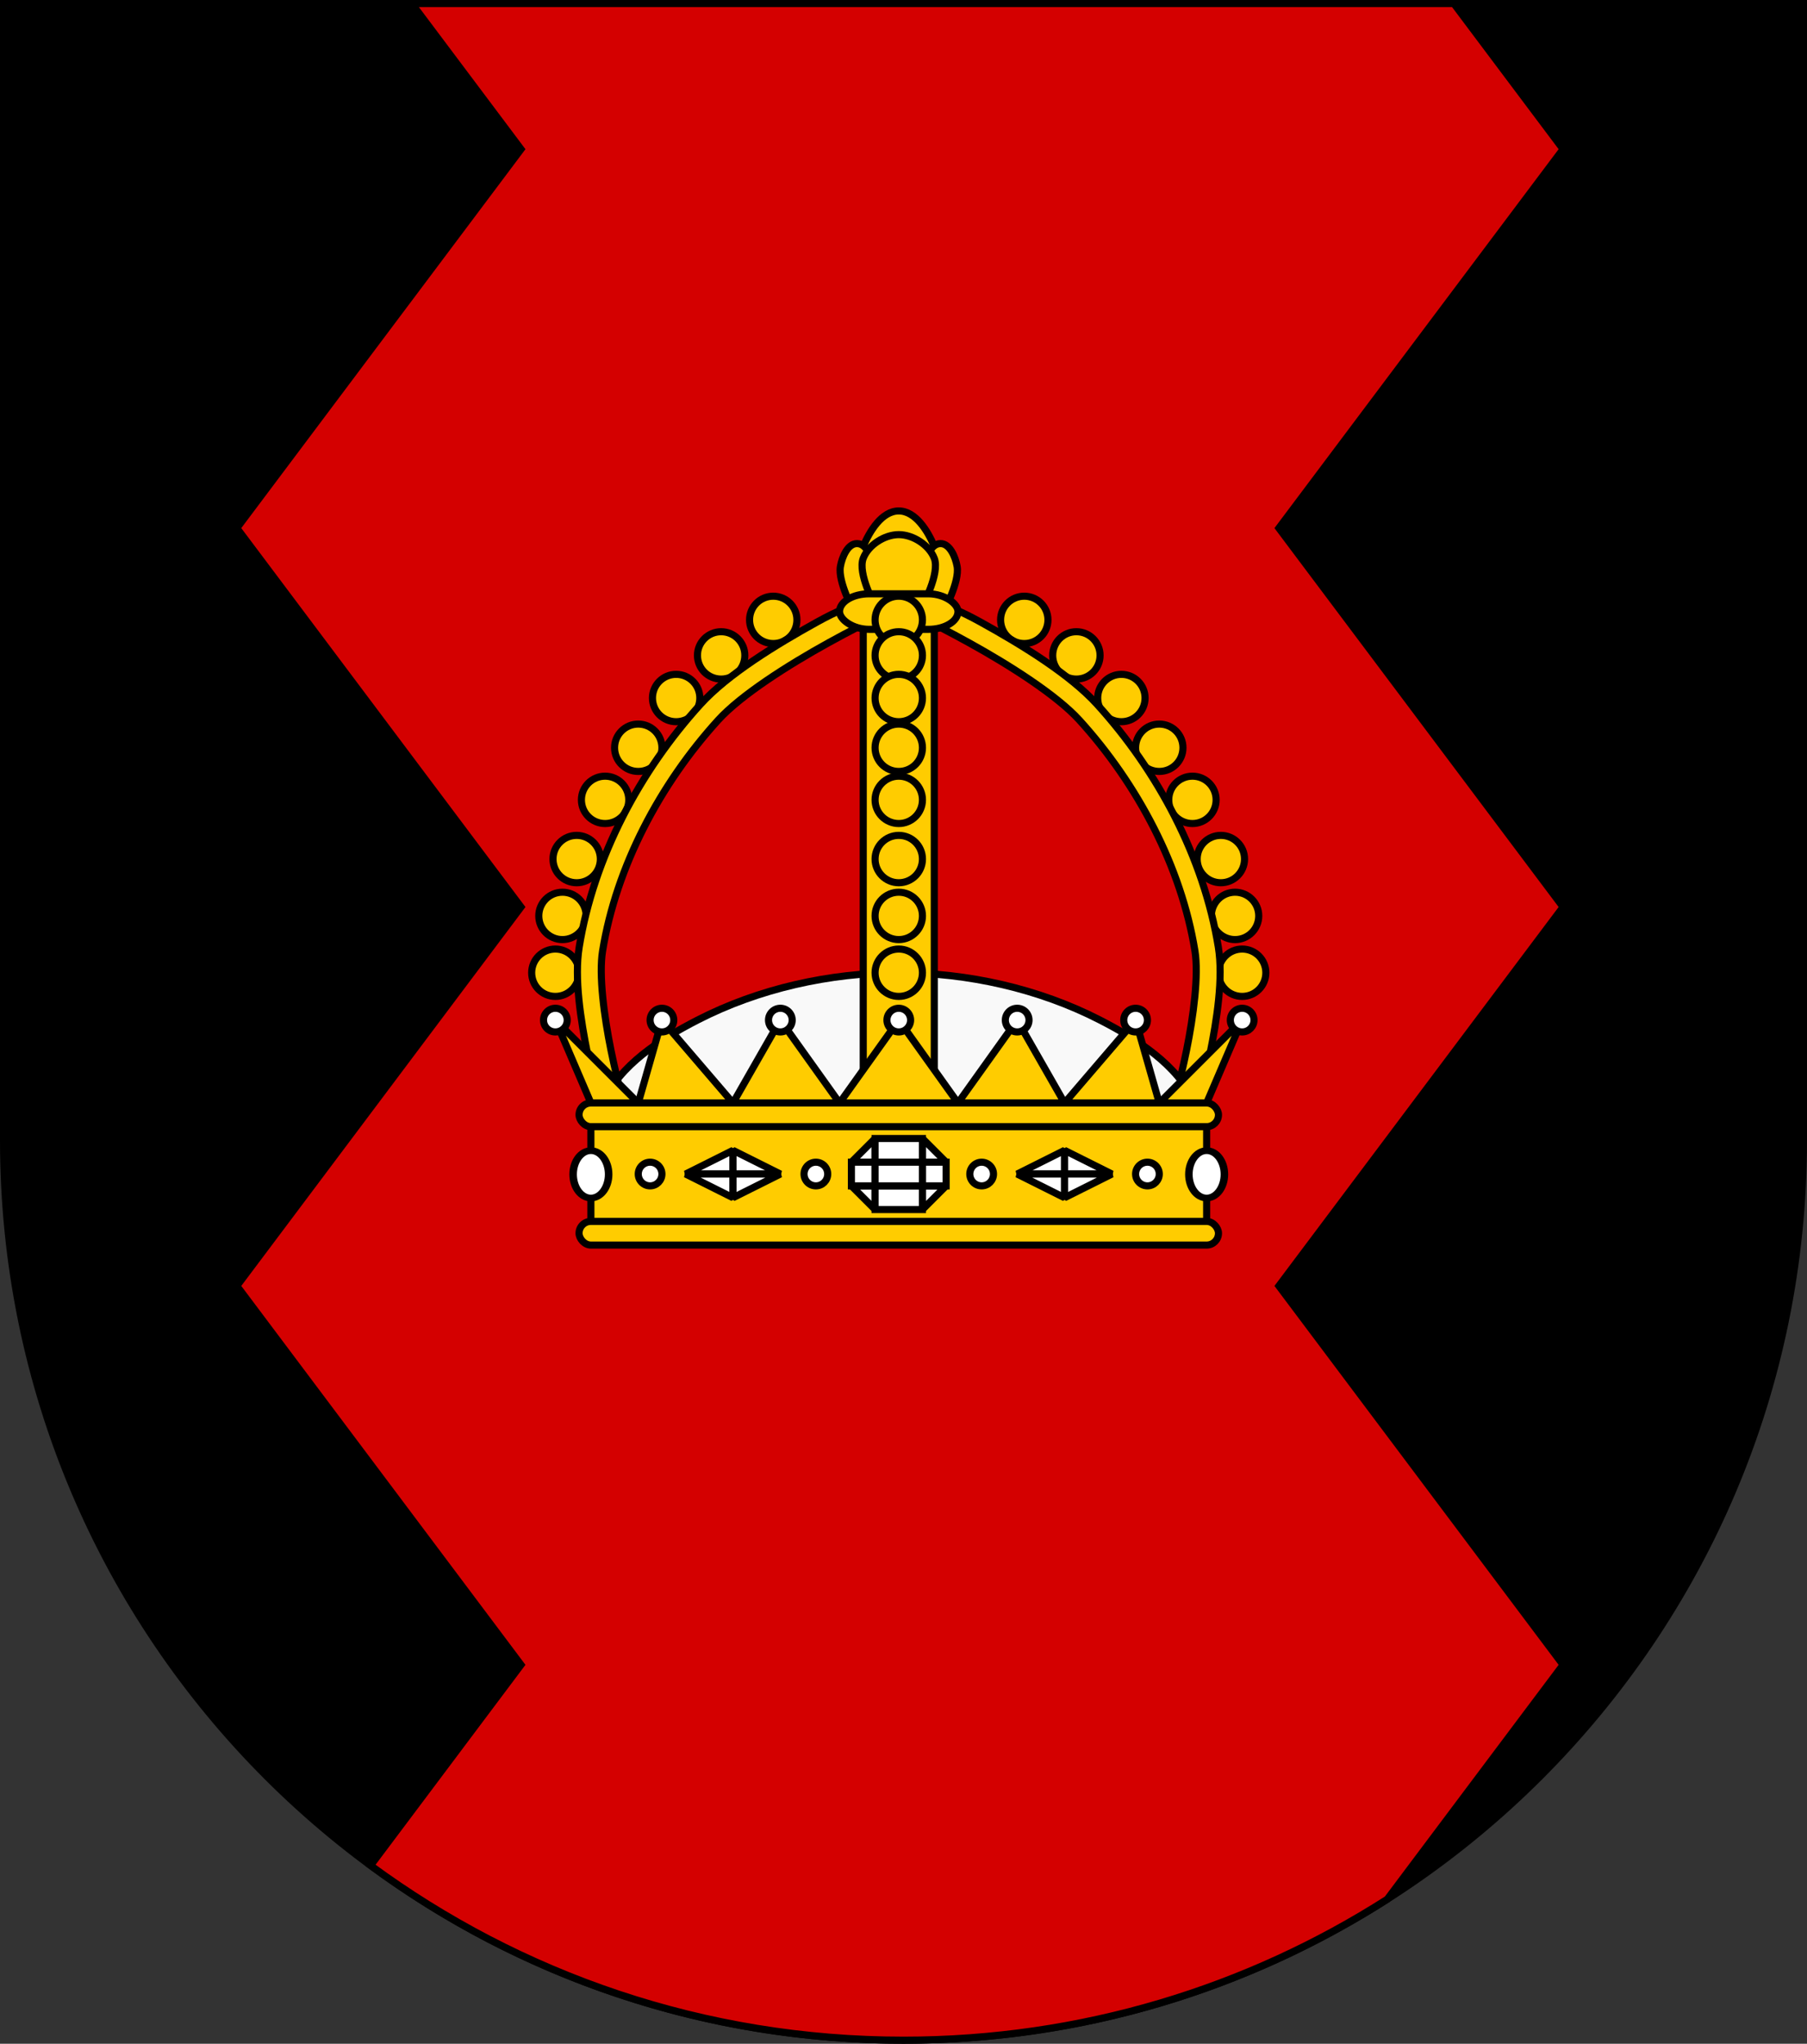 <?xml version="1.0" encoding="UTF-8" standalone="no"?>
<!-- Created with Inkscape (http://www.inkscape.org/) -->

<svg
   xmlns:dc="http://purl.org/dc/elements/1.1/"
   xmlns:cc="http://creativecommons.org/ns#"
   xmlns:rdf="http://www.w3.org/1999/02/22-rdf-syntax-ns#"
   xmlns:svg="http://www.w3.org/2000/svg"
   xmlns="http://www.w3.org/2000/svg"
   xmlns:sodipodi="http://sodipodi.sourceforge.net/DTD/sodipodi-0.dtd"
   xmlns:inkscape="http://www.inkscape.org/namespaces/inkscape"
   version="1.1"
   width="763"
   height="863"
   id="svg2"
   inkscape:version="0.47 r22583"
   sodipodi:docname="Wappen Familie Horsick.svg">
  <rect width="100%" height="100%" fill="#333333" stroke="none"/>
  <sodipodi:namedview
     pagecolor="#ffffff"
     bordercolor="#666666"
     borderopacity="1"
     objecttolerance="10"
     gridtolerance="10"
     guidetolerance="10"
     inkscape:pageopacity="0"
     inkscape:pageshadow="2"
     inkscape:window-width="1186"
     inkscape:window-height="998"
     id="namedview34"
     showgrid="true"
     inkscape:zoom="0.54692932"
     inkscape:cx="64.885169"
     inkscape:cy="452.62612"
     inkscape:window-x="-4"
     inkscape:window-y="-4"
     inkscape:window-maximized="1"
     inkscape:current-layer="svg2">
    <inkscape:grid
       type="xygrid"
       id="grid2887" />
  </sodipodi:namedview>
  <defs
     id="defs4">
    <inkscape:perspective
       sodipodi:type="inkscape:persp3d"
       inkscape:vp_x="0 : 431.5 : 1"
       inkscape:vp_y="0 : 1000 : 0"
       inkscape:vp_z="763.00006 : 431.5 : 1"
       inkscape:persp3d-origin="381.50003 : 287.66667 : 1"
       id="perspective38" />
    <inkscape:perspective
       id="perspective2881"
       inkscape:persp3d-origin="0.5 : 0.33333333 : 1"
       inkscape:vp_z="1 : 0.5 : 1"
       inkscape:vp_y="0 : 1000 : 0"
       inkscape:vp_x="0 : 0.5 : 1"
       sodipodi:type="inkscape:persp3d" />
    <inkscape:perspective
       id="perspective3671"
       inkscape:persp3d-origin="0.5 : 0.33333333 : 1"
       inkscape:vp_z="1 : 0.5 : 1"
       inkscape:vp_y="0 : 1000 : 0"
       inkscape:vp_x="0 : 0.5 : 1"
       sodipodi:type="inkscape:persp3d" />
    <inkscape:perspective
       id="perspective3635"
       inkscape:persp3d-origin="0.5 : 0.33333333 : 1"
       inkscape:vp_z="1 : 0.5 : 1"
       inkscape:vp_y="0 : 1000 : 0"
       inkscape:vp_x="0 : 0.5 : 1"
       sodipodi:type="inkscape:persp3d" />
    <inkscape:perspective
       id="perspective3317"
       inkscape:persp3d-origin="0.5 : 0.33333333 : 1"
       inkscape:vp_z="1 : 0.5 : 1"
       inkscape:vp_y="0 : 1000 : 0"
       inkscape:vp_x="0 : 0.5 : 1"
       sodipodi:type="inkscape:persp3d" />
    <inkscape:perspective
       id="perspective3061"
       inkscape:persp3d-origin="0.5 : 0.33333333 : 1"
       inkscape:vp_z="1 : 0.5 : 1"
       inkscape:vp_y="0 : 1000 : 0"
       inkscape:vp_x="0 : 0.5 : 1"
       sodipodi:type="inkscape:persp3d" />
    <inkscape:perspective
       id="perspective3084"
       inkscape:persp3d-origin="0.5 : 0.33333333 : 1"
       inkscape:vp_z="1 : 0.5 : 1"
       inkscape:vp_y="0 : 1000 : 0"
       inkscape:vp_x="0 : 0.5 : 1"
       sodipodi:type="inkscape:persp3d" />
  </defs>
  <path
     style="fill:#000000;fill-opacity:1;stroke:#000000;stroke-width:3;stroke-miterlimit:4;stroke-opacity:1;stroke-dasharray:none"
     id="path2850"
     d="m 1.5,1.5 0,480 c 0,209.868 170.132,380 380,380 209.868,0 380,-170.132 380,-380 l 0,-480 L 1.5,1.5 z" />
  <path
     style="fill:#d40000;stroke:#000000;stroke-width:3;stroke-linecap:butt;stroke-linejoin:miter;stroke-opacity:1;stroke-miterlimit:4;stroke-dasharray:none"
     d="M 173.875 1.5 L 220 63 L 100 223 L 220 383 L 100 543 L 220 703 L 156.469 787.719 C 219.463 834.087 297.281 861.5 381.5 861.5 C 456.696 861.5 526.786 839.653 585.781 801.969 L 660 703 L 540 543 L 660 383 L 540 223 L 660 63 L 613.875 1.5 L 173.875 1.5 z "
     id="path3051-1" />
  <g
     id="g2974"
     transform="matrix(0.5,0,0,0.5,779.5,199.25)">
    <g
       transform="matrix(-1,0,0,1,-712.6,-253.288)"
       id="g4469">
      <path
         transform="translate(-58.6,-246.914)"
         sodipodi:type="arc"
         style="fill:#ffcc00;fill-opacity:1;stroke:#000000;stroke-width:6;stroke-miterlimit:4;stroke-opacity:1;stroke-dasharray:none"
         id="path4258-98-2"
         sodipodi:cx="40"
         sodipodi:cy="625.20154"
         sodipodi:rx="20"
         sodipodi:ry="20"
         d="m 60,625.202 c 0,11.046 -8.954,20 -20,20 -11.046,0 -20,-8.954 -20,-20 0,-11.046 8.954,-20 20,-20 11.046,0 20,8.954 20,20 z" />
      <path
         transform="translate(-140.6,-180.914)"
         sodipodi:type="arc"
         style="fill:#ffcc00;fill-opacity:1;stroke:#000000;stroke-width:6;stroke-miterlimit:4;stroke-opacity:1;stroke-dasharray:none"
         id="path4258-2-86"
         sodipodi:cx="40"
         sodipodi:cy="625.20154"
         sodipodi:rx="20"
         sodipodi:ry="20"
         d="m 60,625.202 c 0,11.046 -8.954,20 -20,20 -11.046,0 -20,-8.954 -20,-20 0,-11.046 8.954,-20 20,-20 11.046,0 20,8.954 20,20 z" />
      <path
         sodipodi:type="arc"
         style="fill:#ffcc00;fill-opacity:1;stroke:#000000;stroke-width:6;stroke-miterlimit:4;stroke-opacity:1;stroke-dasharray:none"
         id="path4258-14"
         sodipodi:cx="40"
         sodipodi:cy="625.20154"
         sodipodi:rx="20"
         sodipodi:ry="20"
         d="m 60,625.202 c 0,11.046 -8.954,20 -20,20 -11.046,0 -20,-8.954 -20,-20 0,-11.046 8.954,-20 20,-20 11.046,0 20,8.954 20,20 z"
         transform="translate(-242.6,51.086)" />
      <path
         transform="translate(-236.6,3.086)"
         sodipodi:type="arc"
         style="fill:#ffcc00;fill-opacity:1;stroke:#000000;stroke-width:6;stroke-miterlimit:4;stroke-opacity:1;stroke-dasharray:none"
         id="path4258-1-9"
         sodipodi:cx="40"
         sodipodi:cy="625.20154"
         sodipodi:rx="20"
         sodipodi:ry="20"
         d="m 60,625.202 c 0,11.046 -8.954,20 -20,20 -11.046,0 -20,-8.954 -20,-20 0,-11.046 8.954,-20 20,-20 11.046,0 20,8.954 20,20 z" />
      <path
         transform="translate(-224.6,-44.914)"
         sodipodi:type="arc"
         style="fill:#ffcc00;fill-opacity:1;stroke:#000000;stroke-width:6;stroke-miterlimit:4;stroke-opacity:1;stroke-dasharray:none"
         id="path4258-7-8"
         sodipodi:cx="40"
         sodipodi:cy="625.20154"
         sodipodi:rx="20"
         sodipodi:ry="20"
         d="m 60,625.202 c 0,11.046 -8.954,20 -20,20 -11.046,0 -20,-8.954 -20,-20 0,-11.046 8.954,-20 20,-20 11.046,0 20,8.954 20,20 z" />
      <path
         transform="translate(-200.6,-94.914)"
         sodipodi:type="arc"
         style="fill:#ffcc00;fill-opacity:1;stroke:#000000;stroke-width:6;stroke-miterlimit:4;stroke-opacity:1;stroke-dasharray:none"
         id="path4258-9-4"
         sodipodi:cx="40"
         sodipodi:cy="625.20154"
         sodipodi:rx="20"
         sodipodi:ry="20"
         d="m 60,625.202 c 0,11.046 -8.954,20 -20,20 -11.046,0 -20,-8.954 -20,-20 0,-11.046 8.954,-20 20,-20 11.046,0 20,8.954 20,20 z" />
      <path
         transform="translate(-172.6,-138.914)"
         sodipodi:type="arc"
         style="fill:#ffcc00;fill-opacity:1;stroke:#000000;stroke-width:6;stroke-miterlimit:4;stroke-opacity:1;stroke-dasharray:none"
         id="path4258-5-2"
         sodipodi:cx="40"
         sodipodi:cy="625.20154"
         sodipodi:rx="20"
         sodipodi:ry="20"
         d="m 60,625.202 c 0,11.046 -8.954,20 -20,20 -11.046,0 -20,-8.954 -20,-20 0,-11.046 8.954,-20 20,-20 11.046,0 20,8.954 20,20 z" />
      <path
         transform="translate(-102.6,-216.914)"
         sodipodi:type="arc"
         style="fill:#ffcc00;fill-opacity:1;stroke:#000000;stroke-width:6;stroke-miterlimit:4;stroke-opacity:1;stroke-dasharray:none"
         id="path4258-6-9"
         sodipodi:cx="40"
         sodipodi:cy="625.20154"
         sodipodi:rx="20"
         sodipodi:ry="20"
         d="m 60,625.202 c 0,11.046 -8.954,20 -20,20 -11.046,0 -20,-8.954 -20,-20 0,-11.046 8.954,-20 20,-20 11.046,0 20,8.954 20,20 z" />
    </g>
    <path
       sodipodi:nodetypes="cssssccsssscc"
       inkscape:connector-curvature="0"
       d="m -770,113 c 0,0 3.885,-5.591 38.969,13.798 35.084,19.389 75.46,44.198 98.438,69.469 51.341,56.463 90.157,129.256 102.469,205.125 4.253,26.209 -1.213,61.421 -7.25,91.062 -6.037,29.641 -13.031,53.375 -13.031,53.375 l -19.188,-5.656 c 0,0 6.774,-22.993 12.625,-51.719 5.851,-28.726 10.392,-63.521 7.094,-83.844 -11.567,-71.277 -48.585,-141.045 -97.531,-194.875 -19.334,-21.262 -58.974,-46.46 -93.313,-65.438 -34.338,-18.977 -63.406,-32.188 -63.406,-32.188 z"
       style="font-size:medium;font-style:normal;font-variant:normal;font-weight:normal;font-stretch:normal;text-indent:0;text-align:start;text-decoration:none;line-height:normal;letter-spacing:normal;word-spacing:normal;text-transform:none;direction:ltr;block-progression:tb;writing-mode:lr-tb;text-anchor:start;color:#000000;fill:#ffcc00;fill-opacity:1;stroke:#000000;stroke-width:6;stroke-miterlimit:4;stroke-dasharray:none;marker:none;visibility:visible;display:inline;overflow:visible;enable-background:accumulate;font-family:Sans;-inkscape-font-specification:Sans"
       id="path4499" />
    <g
       transform="translate(-1167.4,-273.288)"
       id="g4479">
      <path
         transform="translate(221.4,-226.914)"
         sodipodi:type="arc"
         style="fill:#ffcc00;fill-opacity:1;stroke:#000000;stroke-width:6;stroke-miterlimit:4;stroke-opacity:1;stroke-dasharray:none"
         id="path4258-98"
         sodipodi:cx="40"
         sodipodi:cy="625.20154"
         sodipodi:rx="20"
         sodipodi:ry="20"
         d="m 60,625.202 c 0,11.046 -8.954,20 -20,20 -11.046,0 -20,-8.954 -20,-20 0,-11.046 8.954,-20 20,-20 11.046,0 20,8.954 20,20 z" />
      <path
         transform="translate(139.4,-160.914)"
         sodipodi:type="arc"
         style="fill:#ffcc00;fill-opacity:1;stroke:#000000;stroke-width:6;stroke-miterlimit:4;stroke-opacity:1;stroke-dasharray:none"
         id="path4258-2"
         sodipodi:cx="40"
         sodipodi:cy="625.20154"
         sodipodi:rx="20"
         sodipodi:ry="20"
         d="m 60,625.202 c 0,11.046 -8.954,20 -20,20 -11.046,0 -20,-8.954 -20,-20 0,-11.046 8.954,-20 20,-20 11.046,0 20,8.954 20,20 z" />
      <path
         sodipodi:type="arc"
         style="fill:#ffcc00;fill-opacity:1;stroke:#000000;stroke-width:6;stroke-miterlimit:4;stroke-opacity:1;stroke-dasharray:none"
         id="path4258"
         sodipodi:cx="40"
         sodipodi:cy="625.20154"
         sodipodi:rx="20"
         sodipodi:ry="20"
         d="m 60,625.202 c 0,11.046 -8.954,20 -20,20 -11.046,0 -20,-8.954 -20,-20 0,-11.046 8.954,-20 20,-20 11.046,0 20,8.954 20,20 z"
         transform="translate(37.4,71.086)" />
      <path
         transform="translate(43.4,23.086)"
         sodipodi:type="arc"
         style="fill:#ffcc00;fill-opacity:1;stroke:#000000;stroke-width:6;stroke-miterlimit:4;stroke-opacity:1;stroke-dasharray:none"
         id="path4258-1"
         sodipodi:cx="40"
         sodipodi:cy="625.20154"
         sodipodi:rx="20"
         sodipodi:ry="20"
         d="m 60,625.202 c 0,11.046 -8.954,20 -20,20 -11.046,0 -20,-8.954 -20,-20 0,-11.046 8.954,-20 20,-20 11.046,0 20,8.954 20,20 z" />
      <path
         transform="translate(55.4,-24.914)"
         sodipodi:type="arc"
         style="fill:#ffcc00;fill-opacity:1;stroke:#000000;stroke-width:6;stroke-miterlimit:4;stroke-opacity:1;stroke-dasharray:none"
         id="path4258-7"
         sodipodi:cx="40"
         sodipodi:cy="625.20154"
         sodipodi:rx="20"
         sodipodi:ry="20"
         d="m 60,625.202 c 0,11.046 -8.954,20 -20,20 -11.046,0 -20,-8.954 -20,-20 0,-11.046 8.954,-20 20,-20 11.046,0 20,8.954 20,20 z" />
      <path
         transform="translate(79.4,-74.914)"
         sodipodi:type="arc"
         style="fill:#ffcc00;fill-opacity:1;stroke:#000000;stroke-width:6;stroke-miterlimit:4;stroke-opacity:1;stroke-dasharray:none"
         id="path4258-9"
         sodipodi:cx="40"
         sodipodi:cy="625.20154"
         sodipodi:rx="20"
         sodipodi:ry="20"
         d="m 60,625.202 c 0,11.046 -8.954,20 -20,20 -11.046,0 -20,-8.954 -20,-20 0,-11.046 8.954,-20 20,-20 11.046,0 20,8.954 20,20 z" />
      <path
         transform="translate(107.4,-118.914)"
         sodipodi:type="arc"
         style="fill:#ffcc00;fill-opacity:1;stroke:#000000;stroke-width:6;stroke-miterlimit:4;stroke-opacity:1;stroke-dasharray:none"
         id="path4258-5"
         sodipodi:cx="40"
         sodipodi:cy="625.20154"
         sodipodi:rx="20"
         sodipodi:ry="20"
         d="m 60,625.202 c 0,11.046 -8.954,20 -20,20 -11.046,0 -20,-8.954 -20,-20 0,-11.046 8.954,-20 20,-20 11.046,0 20,8.954 20,20 z" />
      <path
         transform="translate(177.4,-196.914)"
         sodipodi:type="arc"
         style="fill:#ffcc00;fill-opacity:1;stroke:#000000;stroke-width:6;stroke-miterlimit:4;stroke-opacity:1;stroke-dasharray:none"
         id="path4258-6"
         sodipodi:cx="40"
         sodipodi:cy="625.20154"
         sodipodi:rx="20"
         sodipodi:ry="20"
         d="m 60,625.202 c 0,11.046 -8.954,20 -20,20 -11.046,0 -20,-8.954 -20,-20 0,-11.046 8.954,-20 20,-20 11.046,0 20,8.954 20,20 z" />
    </g>
    <path
       sodipodi:nodetypes="acccaaa"
       id="path4007"
       d="m -770,63 c 1.276,3.08 0,10 0,10 L -797.684,90.627 -830,73 c 0,0 -1.276,-6.92 0,-10 5.412,-13.066 15.858,-30 30,-30 14.142,0 24.588,16.934 30,30 z"
       style="fill:#ffcc00;stroke:#000000;stroke-width:6;stroke-linecap:butt;stroke-linejoin:miter;stroke-miterlimit:4;stroke-opacity:1;stroke-dasharray:none"
       inkscape:connector-curvature="0" />
    <path
       sodipodi:nodetypes="caaacc"
       id="path3932-6"
       d="m -761.817,117.345 c 0,0 13.317,-24.567 11.112,-37.376 -1.358,-7.885 -6.142,-19.539 -14.142,-19.396 C -773.868,60.735 -777.114,74.452 -780,83 c -3.776,11.184 -2.02,35.355 -2.02,35.355 z"
       style="fill:#ffcc00;stroke:#000000;stroke-width:6;stroke-linecap:butt;stroke-linejoin:miter;stroke-miterlimit:4;stroke-opacity:1;stroke-dasharray:none"
       inkscape:connector-curvature="0" />
    <path
       inkscape:connector-curvature="0"
       sodipodi:nodetypes="caaaaacc"
       id="path4055"
       d="m -1050,553 c 0,0 -2.755,-13.929 0,-20 14.642,-32.267 48.488,-53.796 80,-70 51.77,-26.622 111.786,-40 170,-40 58.214,0 118.23,13.378 170,40 31.512,16.204 65.358,37.733 80,70 2.755,6.071 0,20 0,20 z"
       style="fill:#f9f9f9;stroke:#000000;stroke-width:6;stroke-linecap:butt;stroke-linejoin:miter;stroke-miterlimit:4;stroke-opacity:1;stroke-dasharray:none" />
    <rect
       y="113"
       x="-830"
       height="430"
       width="60"
       id="rect4334"
       style="fill:#ffcc00;fill-opacity:1;stroke:#000000;stroke-width:6;stroke-miterlimit:4;stroke-opacity:1;stroke-dasharray:none" />
    <path
       id="path453"
       sodipodi:nodetypes="cssssccsssscc"
       inkscape:connector-curvature="0"
       d="m -830,113 c 0,0 -3.885,-5.591 -38.969,13.798 -35.084,19.389 -75.46,44.198 -98.438,69.469 -51.341,56.463 -90.157,129.256 -102.469,205.125 -4.253,26.209 1.213,61.421 7.25,91.062 6.037,29.641 13.031,53.375 13.031,53.375 l 19.188,-5.656 c 0,0 -6.774,-22.993 -12.625,-51.719 -5.851,-28.726 -10.392,-63.521 -7.094,-83.844 11.567,-71.277 48.585,-141.045 97.531,-194.875 19.334,-21.262 58.974,-46.46 93.312,-65.438 34.338,-18.977 63.406,-32.188 63.406,-32.188 z"
       style="font-size:medium;font-style:normal;font-variant:normal;font-weight:normal;font-stretch:normal;text-indent:0;text-align:start;text-decoration:none;line-height:normal;letter-spacing:normal;word-spacing:normal;text-transform:none;direction:ltr;block-progression:tb;writing-mode:lr-tb;text-anchor:start;color:#000000;fill:#ffcc00;fill-opacity:1;stroke:#000000;stroke-width:6;stroke-miterlimit:4;stroke-dasharray:none;marker:none;visibility:visible;display:inline;overflow:visible;enable-background:accumulate;font-family:Sans;-inkscape-font-specification:Sans" />
    <rect
       y="543"
       x="-1060"
       height="100"
       width="520"
       id="rect4153"
       style="fill:#ffcc00;stroke:#000000;stroke-width:6;stroke-miterlimit:4;stroke-opacity:1;stroke-dasharray:none" />
    <path
       sodipodi:nodetypes="caaacc"
       id="path3932"
       d="m -838.183,117.345 c 0,0 -13.317,-24.567 -11.112,-37.376 1.358,-7.885 6.142,-19.539 14.142,-19.396 9.02,0.162 12.266,13.879 15.152,22.426 3.776,11.184 2.02,35.355 2.02,35.355 z"
       style="fill:#ffcc00;stroke:#000000;stroke-width:6;stroke-linecap:butt;stroke-linejoin:miter;stroke-miterlimit:4;stroke-opacity:1;stroke-dasharray:none"
       inkscape:connector-curvature="0" />
    <path
       sodipodi:nodetypes="ccaaac"
       id="path3918"
       d="m -820,113 40,0 c 0,0 14.956,-27.181 10,-40 -4.334,-11.21 -17.982,-20 -30,-20 -12.018,0 -25.666,8.79 -30,20 -4.956,12.819 10,40 10,40 z"
       style="fill:#ffcc00;stroke:#000000;stroke-width:6;stroke-linecap:butt;stroke-linejoin:miter;stroke-miterlimit:4;stroke-opacity:1;stroke-dasharray:none"
       inkscape:connector-curvature="0" />
    <path
       sodipodi:nodetypes="cccc"
       inkscape:connector-curvature="0"
       id="path4155"
       d="m -850,533 50,-70 50,70 z"
       style="fill:#ffcc00;stroke:#000000;stroke-width:6;stroke-linecap:butt;stroke-linejoin:miter;stroke-miterlimit:4;stroke-opacity:1;stroke-dasharray:none" />
    <path
       inkscape:connector-curvature="0"
       sodipodi:nodetypes="cccc"
       id="path4155-4"
       d="m -940,533 40,-70 50,70 z"
       style="fill:#ffcc00;stroke:#000000;stroke-width:6;stroke-linecap:butt;stroke-linejoin:miter;stroke-miterlimit:4;stroke-opacity:1;stroke-dasharray:none" />
    <path
       inkscape:connector-curvature="0"
       sodipodi:nodetypes="cccc"
       id="path4155-42"
       d="m -1020,533 20,-70 60,70 z"
       style="fill:#ffcc00;stroke:#000000;stroke-width:6;stroke-linecap:butt;stroke-linejoin:miter;stroke-miterlimit:4;stroke-opacity:1;stroke-dasharray:none" />
    <path
       inkscape:connector-curvature="0"
       sodipodi:nodetypes="cccc"
       id="path4155-42-0"
       d="m -1060,533 -30,-70 70,70 z"
       style="fill:#ffcc00;stroke:#000000;stroke-width:6;stroke-linecap:butt;stroke-linejoin:miter;stroke-miterlimit:4;stroke-opacity:1;stroke-dasharray:none" />
    <rect
       rx="25"
       ry="15"
       y="103"
       x="-850"
       height="30"
       width="100"
       id="rect4386"
       style="fill:#ffcc00;fill-opacity:1;stroke:#000000;stroke-width:6;stroke-miterlimit:4;stroke-opacity:1;stroke-dasharray:none" />
    <path
       d="m 60,625.202 c 0,11.046 -8.954,20 -20,20 -11.046,0 -20,-8.954 -20,-20 0,-11.046 8.954,-20 20,-20 11.046,0 20,8.954 20,20 z"
       sodipodi:ry="20"
       sodipodi:rx="20"
       sodipodi:cy="625.20154"
       sodipodi:cx="40"
       id="path4258-98-7"
       style="fill:#ffcc00;fill-opacity:1;stroke:#000000;stroke-width:6;stroke-miterlimit:4;stroke-opacity:1;stroke-dasharray:none"
       sodipodi:type="arc"
       transform="translate(-840,-500.202)" />
    <path
       transform="translate(-840,-202.202)"
       d="m 60,625.202 c 0,11.046 -8.954,20 -20,20 -11.046,0 -20,-8.954 -20,-20 0,-11.046 8.954,-20 20,-20 11.046,0 20,8.954 20,20 z"
       sodipodi:ry="20"
       sodipodi:rx="20"
       sodipodi:cy="625.20154"
       sodipodi:cx="40"
       id="path4258-16"
       style="fill:#ffcc00;fill-opacity:1;stroke:#000000;stroke-width:6;stroke-miterlimit:4;stroke-opacity:1;stroke-dasharray:none"
       sodipodi:type="arc" />
    <path
       d="m 60,625.202 c 0,11.046 -8.954,20 -20,20 -11.046,0 -20,-8.954 -20,-20 0,-11.046 8.954,-20 20,-20 11.046,0 20,8.954 20,20 z"
       sodipodi:ry="20"
       sodipodi:rx="20"
       sodipodi:cy="625.20154"
       sodipodi:cx="40"
       id="path4258-1-2"
       style="fill:#ffcc00;fill-opacity:1;stroke:#000000;stroke-width:6;stroke-miterlimit:4;stroke-opacity:1;stroke-dasharray:none"
       sodipodi:type="arc"
       transform="translate(-840,-250.202)" />
    <path
       d="m 60,625.202 c 0,11.046 -8.954,20 -20,20 -11.046,0 -20,-8.954 -20,-20 0,-11.046 8.954,-20 20,-20 11.046,0 20,8.954 20,20 z"
       sodipodi:ry="20"
       sodipodi:rx="20"
       sodipodi:cy="625.20154"
       sodipodi:cx="40"
       id="path4258-7-4"
       style="fill:#ffcc00;fill-opacity:1;stroke:#000000;stroke-width:6;stroke-miterlimit:4;stroke-opacity:1;stroke-dasharray:none"
       sodipodi:type="arc"
       transform="translate(-840,-298.202)" />
    <path
       d="m 60,625.202 c 0,11.046 -8.954,20 -20,20 -11.046,0 -20,-8.954 -20,-20 0,-11.046 8.954,-20 20,-20 11.046,0 20,8.954 20,20 z"
       sodipodi:ry="20"
       sodipodi:rx="20"
       sodipodi:cy="625.20154"
       sodipodi:cx="40"
       id="path4258-9-2"
       style="fill:#ffcc00;fill-opacity:1;stroke:#000000;stroke-width:6;stroke-miterlimit:4;stroke-opacity:1;stroke-dasharray:none"
       sodipodi:type="arc"
       transform="translate(-840,-348.202)" />
    <path
       d="m 60,625.202 c 0,11.046 -8.954,20 -20,20 -11.046,0 -20,-8.954 -20,-20 0,-11.046 8.954,-20 20,-20 11.046,0 20,8.954 20,20 z"
       sodipodi:ry="20"
       sodipodi:rx="20"
       sodipodi:cy="625.20154"
       sodipodi:cx="40"
       id="path4258-6-4"
       style="fill:#ffcc00;fill-opacity:1;stroke:#000000;stroke-width:6;stroke-miterlimit:4;stroke-opacity:1;stroke-dasharray:none"
       sodipodi:type="arc"
       transform="translate(-840,-470.202)" />
    <path
       d="m 60,625.202 c 0,11.046 -8.954,20 -20,20 -11.046,0 -20,-8.954 -20,-20 0,-11.046 8.954,-20 20,-20 11.046,0 20,8.954 20,20 z"
       sodipodi:ry="20"
       sodipodi:rx="20"
       sodipodi:cy="625.20154"
       sodipodi:cx="40"
       id="path4258-2-8"
       style="fill:#ffcc00;fill-opacity:1;stroke:#000000;stroke-width:6;stroke-miterlimit:4;stroke-opacity:1;stroke-dasharray:none"
       sodipodi:type="arc"
       transform="translate(-840,-434.202)" />
    <path
       d="m 60,625.202 c 0,11.046 -8.954,20 -20,20 -11.046,0 -20,-8.954 -20,-20 0,-11.046 8.954,-20 20,-20 11.046,0 20,8.954 20,20 z"
       sodipodi:ry="20"
       sodipodi:rx="20"
       sodipodi:cy="625.20154"
       sodipodi:cx="40"
       id="path4258-5-5"
       style="fill:#ffcc00;fill-opacity:1;stroke:#000000;stroke-width:6;stroke-miterlimit:4;stroke-opacity:1;stroke-dasharray:none"
       sodipodi:type="arc"
       transform="translate(-840,-392.202)" />
    <path
       inkscape:connector-curvature="0"
       sodipodi:nodetypes="cccc"
       id="path4155-4-2"
       d="m -660,533 -40,-70 -50,70 z"
       style="fill:#ffcc00;stroke:#000000;stroke-width:6;stroke-linecap:butt;stroke-linejoin:miter;stroke-miterlimit:4;stroke-opacity:1;stroke-dasharray:none" />
    <path
       inkscape:connector-curvature="0"
       sodipodi:nodetypes="cccc"
       id="path4155-42-02"
       d="m -580,533 -20,-70 -60,70 z"
       style="fill:#ffcc00;stroke:#000000;stroke-width:6;stroke-linecap:butt;stroke-linejoin:miter;stroke-miterlimit:4;stroke-opacity:1;stroke-dasharray:none" />
    <path
       inkscape:connector-curvature="0"
       sodipodi:nodetypes="cccc"
       id="path4155-42-0-0"
       d="m -540,533 30,-70 -70,70 z"
       style="fill:#ffcc00;stroke:#000000;stroke-width:6;stroke-linecap:butt;stroke-linejoin:miter;stroke-miterlimit:4;stroke-opacity:1;stroke-dasharray:none" />
    <rect
       rx="10"
       ry="10"
       y="533"
       x="-1070"
       height="20"
       width="540"
       id="rect4508"
       style="fill:#ffcc00;fill-opacity:1;stroke:#000000;stroke-width:6;stroke-miterlimit:4;stroke-opacity:1;stroke-dasharray:none" />
    <rect
       rx="10"
       ry="10"
       y="633"
       x="-1070"
       height="20"
       width="540"
       id="rect4508-2"
       style="fill:#ffcc00;fill-opacity:1;stroke:#000000;stroke-width:6;stroke-miterlimit:4;stroke-opacity:1;stroke-dasharray:none" />
    <path
       transform="matrix(0.75,0,0,0.667,-1127.5,62.866)"
       d="m 110,795.202 c 0,16.569 -8.954,30 -20,30 -11.046,0 -20,-13.431 -20,-30 0,-16.569 8.954,-30 20,-30 11.046,0 20,13.431 20,30 z"
       sodipodi:ry="30"
       sodipodi:rx="20"
       sodipodi:cy="795.20154"
       sodipodi:cx="90"
       id="path4548"
       style="fill:#ffffff;fill-opacity:1;stroke:#000000;stroke-width:8.485;stroke-miterlimit:4;stroke-opacity:1;stroke-dasharray:none"
       sodipodi:type="arc" />
    <path
       d="m 110,795.202 c 0,16.569 -8.954,30 -20,30 -11.046,0 -20,-13.431 -20,-30 0,-16.569 8.954,-30 20,-30 11.046,0 20,13.431 20,30 z"
       sodipodi:ry="30"
       sodipodi:rx="20"
       sodipodi:cy="795.20154"
       sodipodi:cx="90"
       id="path4548-9"
       style="fill:#ffffff;fill-opacity:1;stroke:#000000;stroke-width:8.485;stroke-miterlimit:4;stroke-opacity:1;stroke-dasharray:none"
       sodipodi:type="arc"
       transform="matrix(0.75,0,0,0.667,-607.5,62.866)" />
    <path
       id="path4555-6"
       d="m -660,573 0,20 -40,0 z"
       style="fill:#ffffff;fill-opacity:1;stroke:#000000;stroke-width:6;stroke-linecap:butt;stroke-linejoin:miter;stroke-miterlimit:0;stroke-opacity:1;stroke-dasharray:none"
       inkscape:connector-curvature="0"
       sodipodi:nodetypes="cccc" />
    <path
       id="path4555-3-6"
       d="m -660,573 0,20 40,0 z"
       style="fill:#ffffff;fill-opacity:1;stroke:#000000;stroke-width:6;stroke-linecap:butt;stroke-linejoin:miter;stroke-miterlimit:0;stroke-opacity:1;stroke-dasharray:none"
       inkscape:connector-curvature="0"
       sodipodi:nodetypes="cccc" />
    <path
       id="path4555-8-0"
       d="m -660,613 0,-20 -40,0 z"
       style="fill:#ffffff;fill-opacity:1;stroke:#000000;stroke-width:6;stroke-linecap:butt;stroke-linejoin:miter;stroke-miterlimit:0;stroke-opacity:1;stroke-dasharray:none"
       inkscape:connector-curvature="0"
       sodipodi:nodetypes="cccc" />
    <path
       id="path4555-3-9-0"
       d="m -660,613 0,-20 40,0 z"
       style="fill:#ffffff;fill-opacity:1;stroke:#000000;stroke-width:6;stroke-linecap:butt;stroke-linejoin:miter;stroke-miterlimit:0;stroke-opacity:1;stroke-dasharray:none"
       inkscape:connector-curvature="0"
       sodipodi:nodetypes="cccc" />
    <path
       d="m 40,440 c 0,5.523 -4.477,10 -10,10 -5.523,0 -10,-4.477 -10,-10 0,-5.523 4.477,-10 10,-10 5.523,0 10,4.477 10,10 z"
       sodipodi:ry="10"
       sodipodi:rx="10"
       sodipodi:cy="440"
       sodipodi:cx="30"
       id="path3462"
       style="fill:#ffffff;fill-opacity:1;stroke:#000000;stroke-width:6;stroke-miterlimit:0;stroke-opacity:1;stroke-dasharray:none"
       sodipodi:type="arc"
       transform="translate(-1120,23)" />
    <path
       d="m 40,440 c 0,5.523 -4.477,10 -10,10 -5.523,0 -10,-4.477 -10,-10 0,-5.523 4.477,-10 10,-10 5.523,0 10,4.477 10,10 z"
       sodipodi:ry="10"
       sodipodi:rx="10"
       sodipodi:cy="440"
       sodipodi:cx="30"
       id="path3462-1"
       style="fill:#ffffff;fill-opacity:1;stroke:#000000;stroke-width:6;stroke-miterlimit:0;stroke-opacity:1;stroke-dasharray:none"
       sodipodi:type="arc"
       transform="translate(-1030,23)" />
    <path
       d="m 40,440 c 0,5.523 -4.477,10 -10,10 -5.523,0 -10,-4.477 -10,-10 0,-5.523 4.477,-10 10,-10 5.523,0 10,4.477 10,10 z"
       sodipodi:ry="10"
       sodipodi:rx="10"
       sodipodi:cy="440"
       sodipodi:cx="30"
       id="path3462-7"
       style="fill:#ffffff;fill-opacity:1;stroke:#000000;stroke-width:6;stroke-miterlimit:0;stroke-opacity:1;stroke-dasharray:none"
       sodipodi:type="arc"
       transform="translate(-930,23)" />
    <path
       d="m 40,440 c 0,5.523 -4.477,10 -10,10 -5.523,0 -10,-4.477 -10,-10 0,-5.523 4.477,-10 10,-10 5.523,0 10,4.477 10,10 z"
       sodipodi:ry="10"
       sodipodi:rx="10"
       sodipodi:cy="440"
       sodipodi:cx="30"
       id="path3462-4"
       style="fill:#ffffff;fill-opacity:1;stroke:#000000;stroke-width:6;stroke-miterlimit:0;stroke-opacity:1;stroke-dasharray:none"
       sodipodi:type="arc"
       transform="translate(-830,23)" />
    <path
       d="m 40,440 c 0,5.523 -4.477,10 -10,10 -5.523,0 -10,-4.477 -10,-10 0,-5.523 4.477,-10 10,-10 5.523,0 10,4.477 10,10 z"
       sodipodi:ry="10"
       sodipodi:rx="10"
       sodipodi:cy="440"
       sodipodi:cx="30"
       id="path3462-0"
       style="fill:#ffffff;fill-opacity:1;stroke:#000000;stroke-width:6;stroke-miterlimit:0;stroke-opacity:1;stroke-dasharray:none"
       sodipodi:type="arc"
       transform="translate(-730,23)" />
    <path
       d="m 40,440 c 0,5.523 -4.477,10 -10,10 -5.523,0 -10,-4.477 -10,-10 0,-5.523 4.477,-10 10,-10 5.523,0 10,4.477 10,10 z"
       sodipodi:ry="10"
       sodipodi:rx="10"
       sodipodi:cy="440"
       sodipodi:cx="30"
       id="path3462-9"
       style="fill:#ffffff;fill-opacity:1;stroke:#000000;stroke-width:6;stroke-miterlimit:0;stroke-opacity:1;stroke-dasharray:none"
       sodipodi:type="arc"
       transform="translate(-630,23)" />
    <path
       d="m 40,440 c 0,5.523 -4.477,10 -10,10 -5.523,0 -10,-4.477 -10,-10 0,-5.523 4.477,-10 10,-10 5.523,0 10,4.477 10,10 z"
       sodipodi:ry="10"
       sodipodi:rx="10"
       sodipodi:cy="440"
       sodipodi:cx="30"
       id="path3462-48"
       style="fill:#ffffff;fill-opacity:1;stroke:#000000;stroke-width:6;stroke-miterlimit:0;stroke-opacity:1;stroke-dasharray:none"
       sodipodi:type="arc"
       transform="translate(-540,23)" />
    <path
       inkscape:connector-curvature="0"
       sodipodi:nodetypes="cccc"
       id="path4384-0-8-3-8-0-0"
       d="m -820,583 -20,0 20,-20 z"
       style="fill:#ffffff;stroke:#000000;stroke-width:6;stroke-linecap:butt;stroke-linejoin:miter;stroke-miterlimit:0;stroke-opacity:1;stroke-dasharray:none" />
    <path
       inkscape:connector-curvature="0"
       sodipodi:nodetypes="cccc"
       id="path4384-0-8-3-8-0-0-1"
       d="m -780,583 20,0 -20,-20 z"
       style="fill:#ffffff;stroke:#000000;stroke-width:6;stroke-linecap:butt;stroke-linejoin:miter;stroke-miterlimit:0;stroke-opacity:1;stroke-dasharray:none" />
    <path
       inkscape:connector-curvature="0"
       sodipodi:nodetypes="cccc"
       id="path4384-0-8-3-8-0-0-0"
       d="m -820,603 -20,0 20,20 z"
       style="fill:#ffffff;stroke:#000000;stroke-width:6;stroke-linecap:butt;stroke-linejoin:miter;stroke-miterlimit:0;stroke-opacity:1;stroke-dasharray:none" />
    <path
       inkscape:connector-curvature="0"
       sodipodi:nodetypes="cccc"
       id="path4384-0-8-3-8-0-0-3"
       d="m -780,603 20,0 -20,20 z"
       style="fill:#ffffff;stroke:#000000;stroke-width:6;stroke-linecap:butt;stroke-linejoin:miter;stroke-miterlimit:0;stroke-opacity:1;stroke-dasharray:none" />
    <rect
       ry="0"
       rx="5.6843419e-14"
       y="563"
       x="-820"
       height="20"
       width="40"
       id="rect3209"
       style="fill:#ffffff;fill-opacity:1;stroke:#000000;stroke-width:6;stroke-miterlimit:4;stroke-opacity:1;stroke-dasharray:none" />
    <rect
       ry="0"
       rx="5.6843419e-14"
       y="603"
       x="-820"
       height="20"
       width="40"
       id="rect3209-7"
       style="fill:#ffffff;fill-opacity:1;stroke:#000000;stroke-width:6;stroke-miterlimit:4;stroke-opacity:1;stroke-dasharray:none" />
    <rect
       transform="matrix(0,-1,1,0,0,0)"
       ry="0"
       rx="2.8421652e-14"
       y="-840"
       x="-603"
       height="20"
       width="20"
       id="rect3209-9"
       style="fill:#ffffff;fill-opacity:1;stroke:#000000;stroke-width:6;stroke-miterlimit:4;stroke-opacity:1;stroke-dasharray:none" />
    <rect
       transform="matrix(0,-1,1,0,0,0)"
       ry="0"
       rx="2.8421709e-14"
       y="-780"
       x="-603"
       height="20"
       width="20"
       id="rect3209-8"
       style="fill:#ffffff;fill-opacity:1;stroke:#000000;stroke-width:6;stroke-miterlimit:4;stroke-opacity:1;stroke-dasharray:none" />
    <rect
       ry="0"
       rx="5.6843487e-14"
       y="583"
       x="-820"
       height="20"
       width="40"
       id="rect3209-3"
       style="fill:#ffffff;fill-opacity:1;stroke:#000000;stroke-width:6;stroke-miterlimit:4;stroke-opacity:1;stroke-dasharray:none" />
    <path
       id="path4555-6-1"
       d="m -940,573 0,20 -40,0 z"
       style="fill:#ffffff;fill-opacity:1;stroke:#000000;stroke-width:6;stroke-linecap:butt;stroke-linejoin:miter;stroke-miterlimit:0;stroke-opacity:1;stroke-dasharray:none"
       inkscape:connector-curvature="0"
       sodipodi:nodetypes="cccc" />
    <path
       id="path4555-3-6-7"
       d="m -940,573 0,20 40,0 z"
       style="fill:#ffffff;fill-opacity:1;stroke:#000000;stroke-width:6;stroke-linecap:butt;stroke-linejoin:miter;stroke-miterlimit:0;stroke-opacity:1;stroke-dasharray:none"
       inkscape:connector-curvature="0"
       sodipodi:nodetypes="cccc" />
    <path
       id="path4555-8-0-4"
       d="m -940,613 0,-20 -40,0 z"
       style="fill:#ffffff;fill-opacity:1;stroke:#000000;stroke-width:6;stroke-linecap:butt;stroke-linejoin:miter;stroke-miterlimit:0;stroke-opacity:1;stroke-dasharray:none"
       inkscape:connector-curvature="0"
       sodipodi:nodetypes="cccc" />
    <path
       id="path4555-3-9-0-0"
       d="m -940,613 0,-20 40,0 z"
       style="fill:#ffffff;fill-opacity:1;stroke:#000000;stroke-width:6;stroke-linecap:butt;stroke-linejoin:miter;stroke-miterlimit:0;stroke-opacity:1;stroke-dasharray:none"
       inkscape:connector-curvature="0"
       sodipodi:nodetypes="cccc" />
    <path
       d="m 40,440 c 0,5.523 -4.477,10 -10,10 -5.523,0 -10,-4.477 -10,-10 0,-5.523 4.477,-10 10,-10 5.523,0 10,4.477 10,10 z"
       sodipodi:ry="10"
       sodipodi:rx="10"
       sodipodi:cy="440"
       sodipodi:cx="30"
       id="path3462-1-9"
       style="fill:#ffffff;fill-opacity:1;stroke:#000000;stroke-width:6;stroke-miterlimit:0;stroke-opacity:1;stroke-dasharray:none"
       sodipodi:type="arc"
       transform="translate(-1040,153)" />
    <path
       d="m 40,440 c 0,5.523 -4.477,10 -10,10 -5.523,0 -10,-4.477 -10,-10 0,-5.523 4.477,-10 10,-10 5.523,0 10,4.477 10,10 z"
       sodipodi:ry="10"
       sodipodi:rx="10"
       sodipodi:cy="440"
       sodipodi:cx="30"
       id="path3462-1-9-4"
       style="fill:#ffffff;fill-opacity:1;stroke:#000000;stroke-width:6;stroke-miterlimit:0;stroke-opacity:1;stroke-dasharray:none"
       sodipodi:type="arc"
       transform="translate(-900,153)" />
    <path
       d="m 40,440 c 0,5.523 -4.477,10 -10,10 -5.523,0 -10,-4.477 -10,-10 0,-5.523 4.477,-10 10,-10 5.523,0 10,4.477 10,10 z"
       sodipodi:ry="10"
       sodipodi:rx="10"
       sodipodi:cy="440"
       sodipodi:cx="30"
       id="path3462-1-9-8"
       style="fill:#ffffff;fill-opacity:1;stroke:#000000;stroke-width:6;stroke-miterlimit:0;stroke-opacity:1;stroke-dasharray:none"
       sodipodi:type="arc"
       transform="translate(-760,153)" />
    <path
       d="m 40,440 c 0,5.523 -4.477,10 -10,10 -5.523,0 -10,-4.477 -10,-10 0,-5.523 4.477,-10 10,-10 5.523,0 10,4.477 10,10 z"
       sodipodi:ry="10"
       sodipodi:rx="10"
       sodipodi:cy="440"
       sodipodi:cx="30"
       id="path3462-1-9-82"
       style="fill:#ffffff;fill-opacity:1;stroke:#000000;stroke-width:6;stroke-miterlimit:0;stroke-opacity:1;stroke-dasharray:none"
       sodipodi:type="arc"
       transform="translate(-620,153)" />
  </g>
</svg>
